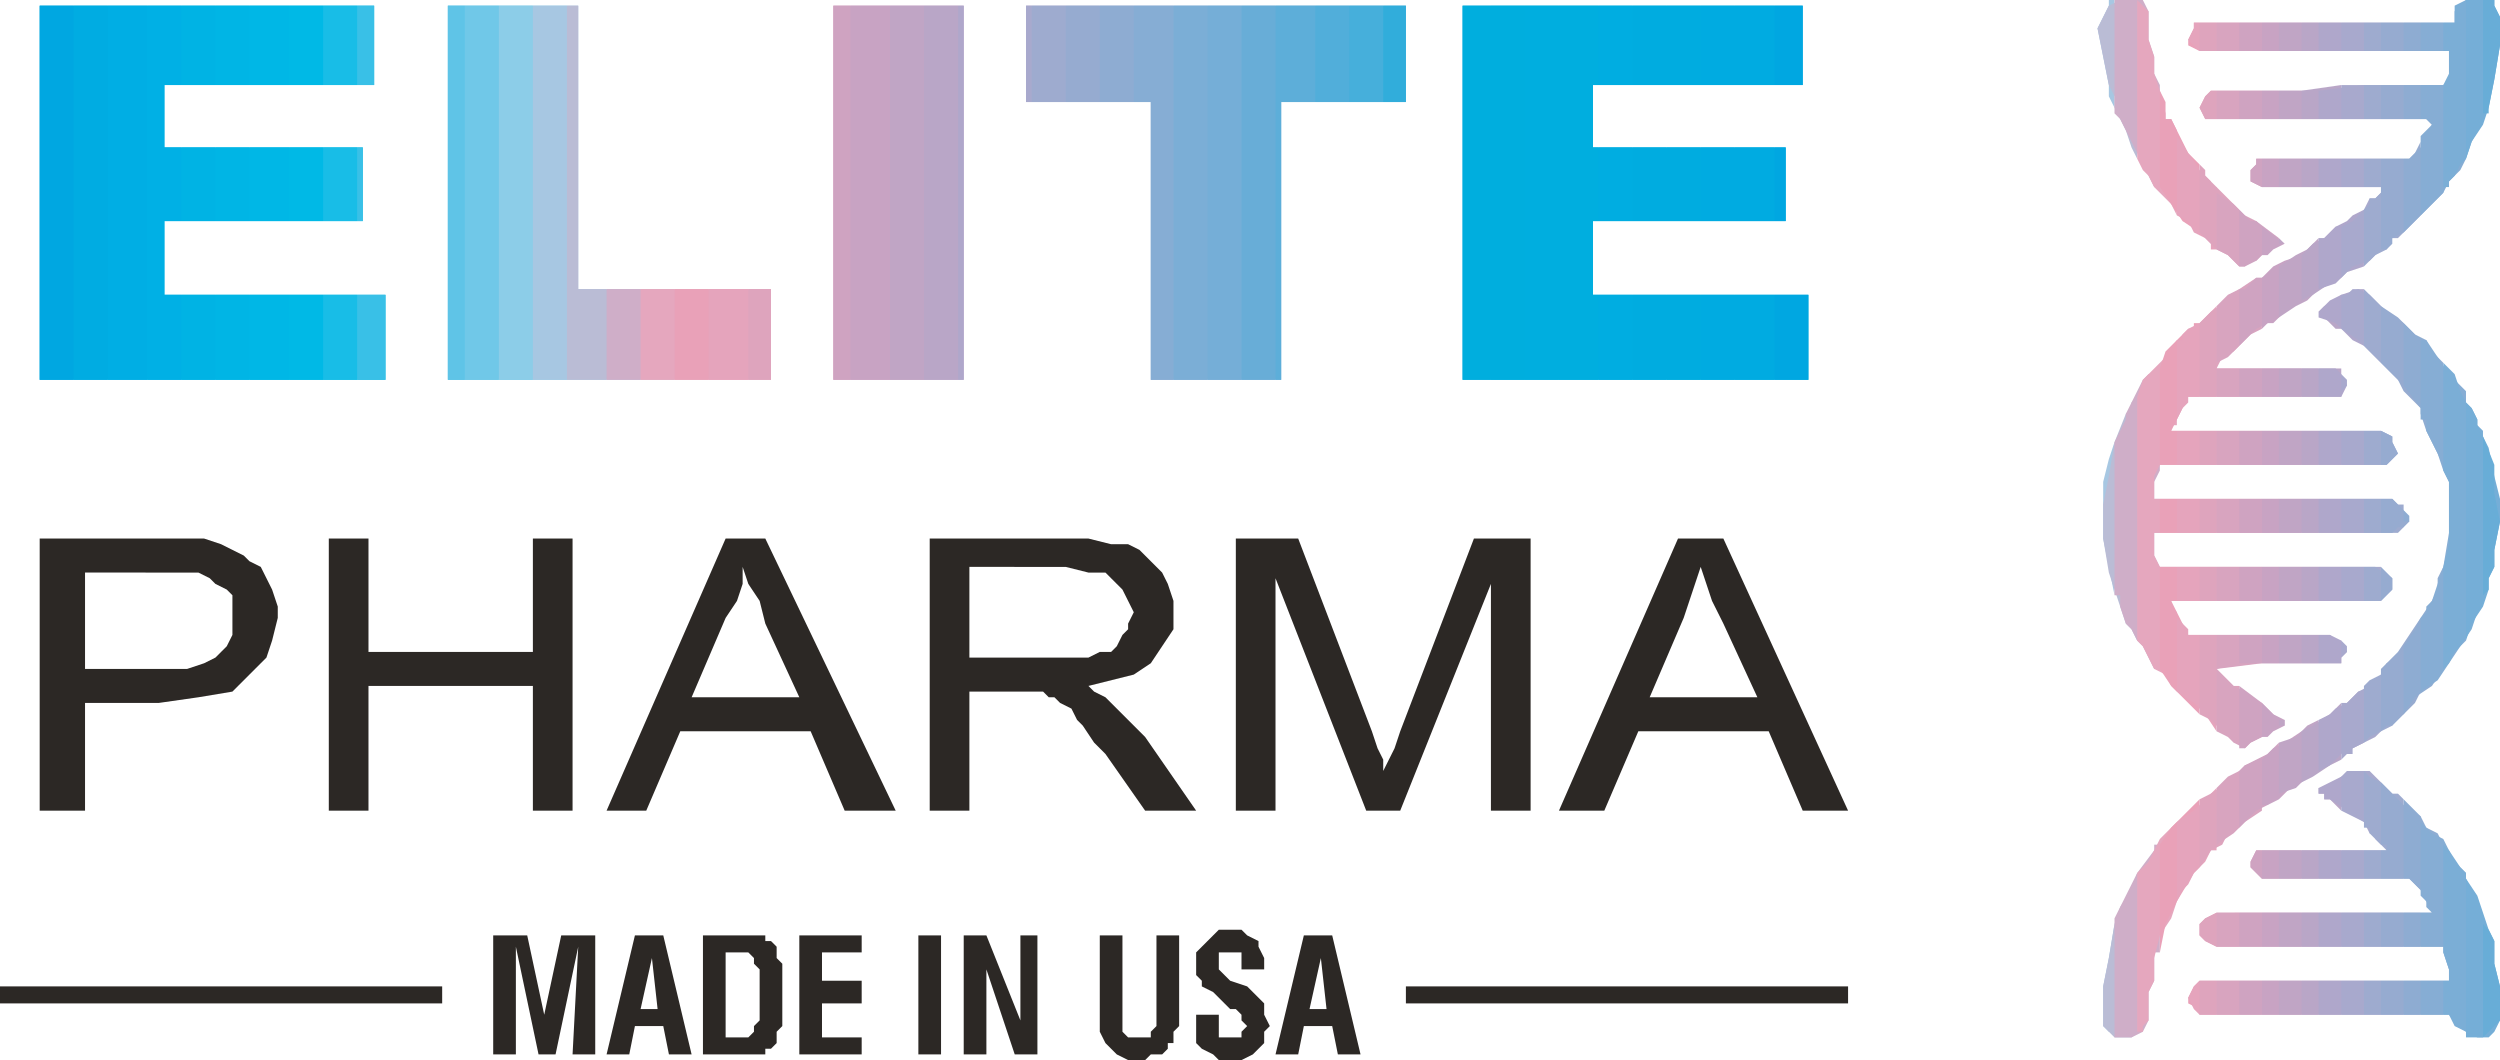 <svg xmlns="http://www.w3.org/2000/svg" id="Layer_1" data-name="Layer 1" viewBox="0 0 441 187"><defs><style>.cls-1{fill:#a7c7e2;}.cls-1,.cls-10,.cls-11,.cls-12,.cls-13,.cls-14,.cls-15,.cls-16,.cls-17,.cls-18,.cls-19,.cls-2,.cls-20,.cls-21,.cls-22,.cls-23,.cls-24,.cls-25,.cls-26,.cls-27,.cls-28,.cls-29,.cls-3,.cls-30,.cls-31,.cls-32,.cls-33,.cls-34,.cls-35,.cls-36,.cls-37,.cls-38,.cls-39,.cls-4,.cls-40,.cls-41,.cls-42,.cls-43,.cls-44,.cls-45,.cls-46,.cls-5,.cls-6,.cls-7,.cls-8,.cls-9{fill-rule:evenodd;}.cls-2{fill:#babcd5;}.cls-3{fill:#cfaec8;}.cls-4{fill:#e5a7be;}.cls-5{fill:#e9a1b8;}.cls-6{fill:#e5a4bc;}.cls-7{fill:#dea4bd;}.cls-8{fill:#d8a4bf;}.cls-9{fill:#cfa3c1;}.cls-10{fill:#c8a3c3;}.cls-11{fill:#c0a5c5;}.cls-12{fill:#b9a6c7;}.cls-13{fill:#afa7cb;}.cls-14{fill:#a8a9cd;}.cls-15{fill:#9eabcf;}.cls-16{fill:#96abd0;}.cls-17{fill:#8eacd2;}.cls-18{fill:#86add4;}.cls-19{fill:#7baed6;}.cls-20{fill:#75aed7;}.cls-21{fill:#68add7;}.cls-22{fill:#00a7e1;}.cls-23{fill:#00ace2;}.cls-24{fill:#00aee4;}.cls-25{fill:#00b0e5;}.cls-26{fill:#00b3e4;}.cls-27{fill:#00b5e5;}.cls-28{fill:#00b7e6;}.cls-29{fill:#00b9e6;}.cls-30{fill:#18bde7;}.cls-31{fill:#39c0e7;}.cls-32{fill:#4fc2e6;}.cls-33{fill:#5fc4e7;}.cls-34{fill:#70c8e8;}.cls-35{fill:#8ccde8;}.cls-36{fill:#5daed9;}.cls-37{fill:#51aeda;}.cls-38{fill:#46afdb;}.cls-39{fill:#31addb;}.cls-40{fill:#1baedd;}.cls-41{fill:#00aede;}.cls-42{fill:#00aedf;}.cls-43{fill:#00ade1;}.cls-44{fill:#00ace0;}.cls-45{fill:#00abe1;}.cls-46{fill:#2c2825;}</style></defs><path class="cls-1" d="M449,115.89v19l-1-2v-2l-1-5-1-5,2-4v-1Zm0,78v27l-1-5-1-5v-10l1-4,1-3Zm0,84v20h-1l-1-1v-7l1-5,1-6v-1Z" transform="translate(-76 -115.89)"></path><path class="cls-2" d="M453,115.89v28l-1-2-1-3-1-2-1-2v-2l-1-2-1-5-1-5,2-4,2-1h3Zm0,70v43l-1-2-1-1-1-3-2-6-1-6v-6l1-5,1-6,2-5,1-1v-1l1-1Zm0,84v28l-1,1h-3l-1-1-1-1v-7l1-5,1-6,1-3,2-3,1-3Z" transform="translate(-76 -115.89)"></path><path class="cls-3" d="M449,298.89v-21l2-4,2-4,3-4v-1h1v19h-1v5l-1,2v5l-1,2-2,1h-3Zm0-78v-27l1-2,1-2v-1l1-2,1-2,1-2,1-1h1l1-1v18l-1,2v3h1v6h-1v4l1,2v18h-1l-1-2-1-2-1-1-1-2-1-1-1-3v-2Zm0-85v-20h5l1,2v5l1,3v3l1,2v18h-1l-2-4-2-4-2-4-1-1Z" transform="translate(-76 -115.89)"></path><path class="cls-4" d="M453,297.89v-28l1-1,1-1,1-2,1-2,2-2,1-1v14l-1,3-2,3-1,4v4l-1,2v5l-1,1v1Zm0-69v-43l1-3,2-2,2-2,2-3v15h-1v1h1v6h-3l-1,2v4h4v6h-4v4l1,2h3v6h-1v1l1,1v14l-1-1-1-2-2-1-1-2-1-2-1-1Zm0-85v-28l1,1,1,1v5l1,3v3l1,3,1,4v1h1l1,2v15l-1-2-1-1-2-2-1-2-1-1-1-2Z" transform="translate(-76 -115.89)"></path><path class="cls-5" d="M457,283.89v-19l2-3,2-2,3-3v12l-1,1-3,5-2,4-1,5Zm0-50v-18h7v6h-5l1,2,1,2,1,2h2v14l-3-3-2-2-2-3Zm0-24v-6h7v6Zm0-11v-18l1-3,2-2,2-2h1v-1h1v13h-2l-1,2-1,2-1,2h5v6h-7v1Zm0-50v-17l1,2v3h1l1,2,1,2,1,2,2,2v12l-3-2-2-3-2-3Zm7-29v5l-2-1v-1l1-2v-1Zm0,169v5l-2-1v-1l1-2,1-1Z" transform="translate(-76 -115.89)"></path><path class="cls-6" d="M460,274.89v-14l3-2,2-2,2-2v11h-1l-1,2-1,1-1,1-1,2-1,1-1,2Zm0-37v-13l1,1,1,1v1h5v17l-2-3-2-2-3-2Zm0-16v-6h7v6Zm0-12v-6h7v6Zm0-12v-6h7v6h-7Zm0-8v-14h1v-1l1-1,2-1,2-2,1-1v16h-5v1l-1,1-1,2Zm0-36v-14l2,3,2,3,2,2v1h1v11h-1v-1l-1-1-2-1-1-2-2-1Zm7-34v5h-3l-1-1-1-1,1-2v-1h4Zm0,12v5h-2l-1-2,1-2,1-1Zm0,145v6l-2-1-1-1v-2l1-1,2-1Zm0,12v6h-3l-1-1-1-2,1-2,1-1h3Z" transform="translate(-76 -115.89)"></path><path class="cls-7" d="M464,293.89v-5h7v6h-7v-1Zm0-25v-12l2-1,3-2,2-2v10l-2,1-1,2-2,1-2,3Zm0-27v-14h7v5l-4,1,1,1,1,1,1,1h1v10l-3-2-2-2-2-1Zm0-20v-6h7v6Zm0-12v-6h7v6Zm0-12v-6h7v6h-7Zm0-12v-13l2-2,3-2,2-2v10l-1,1-2,1-1,2h4v5Zm0-29v-12l1,1v1l1,1,2,2,1,1,2,2v10l-2-2-2-1-2-2-1-1Zm0-32v-5h7v5h-7Zm7,7v5h-6l-1-2,1-2,1-1h5Zm0,145v6h-4l-2-1-1-1v-2l1-1,2-1Z" transform="translate(-76 -115.89)"></path><path class="cls-8" d="M467,294.89v-6h8v6Zm0-12v-6h8v6h-8Zm0-18v-10l2-2,2-1,1-1,3-1v9l-3,2-2,2-3,2Zm0-20v-11l1,1,1,1,1,1,2,1,1,1,2,1v6l-2,1-1,1-2-1-1-1-2-1Zm0-11v-6h8v5l-8,1Zm0-12v-6h8v6Zm0-12v-6h8v6Zm0-12v-6h8v6Zm0-12v-5h8v5Zm0-6v-10l2-2,2-1,3-2h1v9l-2,1-2,2-2,2-2,1Zm0-20v-10l3,2,2,2,2,1,1,1v5l-1,1h-1l-1,1h-1l-1-1-1-1-2-1Zm0-23v-5h8v5Zm0-12v-5h8v5h-8Zm8,19v5l-2-1v-2l1-1v-1Zm0,122v5l-1-1-1-1v-1l1-2Z" transform="translate(-76 -115.89)"></path><path class="cls-9" d="M471,294.89v-6h7v6Zm0-12v-6h7v6h-7Zm0-21v-10l1-1,2-1,2-1,2-2v9l-1,1-1,1-2,1-1,1-2,2Zm0-15v-10l4,3,2,2,1,1v1l-3,2-2,1-1,1h-1v-1Zm0-14v-5h7v5Zm0-11v-6h7v6Zm0-12v-6h7v6Zm0-12v-6h7v6Zm0-12v-5h7v5Zm0-9v-10h1l1-1,1-1h1l2-1,1-1v9l-2,1-2,1-1,1-1,1-1,1Zm0-14v-10l1,1,1,1h1l4,3v1l-2,1-2,2-2,1Zm0-26v-5h7v5Zm0-12v-5h7v5Zm7,19v5h-3l-2-1v-2l1-1v-1h4Zm0,122v5h-3l-1-1-1-1v-1l1-2h4Z" transform="translate(-76 -115.89)"></path><path class="cls-10" d="M475,294.89v-6h7v6Zm0-12v-6h7v6h-7Zm0-12v-5h7v5Zm0-12v-9l2-2,2-1,3-2v9l-2,1-2,2-2,1h-1v1Zm0-13v-6l1,1,1,1,2,1v1l-2,1-1,1Zm0-13v-5h7v5Zm0-11v-6h7v6Zm0-12v-6h7v6Zm0-12v-6h7v6Zm0-12v-5h7v5Zm0-12v-9l2-2,2-1,3-1v8l-2,1-1,1-1,1-1,1h-1l-1,1Zm0-13v-5l4,3-2,1-1,1Zm0-12v-5h7v5Zm0-12v-5h7v5Zm0-12v-5h7v5Z" transform="translate(-76 -115.89)"></path><path class="cls-11" d="M478,294.89v-6h7v6Zm0-12v-6h7v6h-7Zm0-12v-5h7v5Zm0-15v-9l3-1,2-2,2-1v9l-2,1-2,2-3,1Zm0-12v-1h1v1Zm0-11v-5h7v5Zm0-11v-6h7v6Zm0-12v-6h7v6Zm0-12v-6h7v6Zm0-12v-5h7v5Zm0-14v-9l3-2,2-1,2-2v9l-2,2-2,1-3,2Zm0-13v-1l1,1Zm0-10v-5h7v5h-7Zm0-12v-5h7v5Zm0-12v-5h7v5Z" transform="translate(-76 -115.89)"></path><path class="cls-12" d="M482,294.89v-6h7v6Zm0-12v-6h7v6Zm0-12v-5h7v5h-7Zm0-17v-9l2-1,3-2,2-2v10l-2,1-3,2-2,1Zm0-21v-5h5l1,1h1v4h-7Zm0-11v-6h7v6h-7Zm0-12v-6h7v6Zm0-12v-6h7v6Zm0-12v-5h7v5h-7Zm0-17v-8l2-2,2-1,2-2h1v9l-2,1-3,2-2,1Zm0-20v-5h7v5h-7Zm0-12v-5l7-1v6Zm0-12v-5h7v5Zm7,43v6h-1l-1-1-2-2,1-1,2-1,1-1Zm0,85v6l-1-1-1-1h-1v-1h-1v-1h1l2-1,1-1Z" transform="translate(-76 -115.89)"></path><path class="cls-13" d="M485,294.89v-6h8v6Zm0-12v-6h8v6Zm0-12v-5h8v5h-8Zm0-15v-1l2-1,2-1,2-1h2v9l-3-2-3-2h-1v-1Zm0-4v-9l2-1,1-1,2-1,1-1,1-1h1v9l-2,1-2,1-2,2-2,1Zm0-19v-5h2l2,1,1,2-1,1v1h-4Zm0-11v-6h8v6h-8Zm0-12v-6h8v6Zm0-12v-6h8v6Zm0-12v-5h3l1,1,1,2-1,2h-4Zm0-14v-1l2-2,2-1,3-1h1v10l-2-1-1-1-1-1-1-1-3-1Zm0-5v-9h1l1-1,1-1,2-1,1-1,2-1v10l-3,1-2,2-3,1Zm0-18v-5h8v5h-8Zm0-12v-5l8-1v6Zm0-12v-5h8v5Z" transform="translate(-76 -115.89)"></path><path class="cls-14" d="M489,294.89v-6h7v6Zm0-12v-6h7v6Zm0-12v-5h7v5h-7Zm0-12v-6l1-1h4l1,1,1,1v11l-1-1v-1h-1l-1-2-2-1-2-1Zm0-9v-10h1l2-2,2-1,2-2v10l-1,1-2,1-2,1v1h-1l-1,1Zm0-17v-4l1,1v1l-1,1v1Zm0-11v-6h7v6h-7Zm0-12v-6h7v6Zm0-12v-6h7v6Zm0-13v-3l1,1v1l-1,1Zm0-11v-6h1l1-1h1l2,1,1,1,1,1v10l-2-2-2-2-3-2Zm0-9v-9l2-1,2-2,1-2h1l1-1v10l-2,2-3,1-2,2Zm0-16v-5h7v5h-7Zm0-12v-6h7v6h-7Zm0-12v-5h7v5Z" transform="translate(-76 -115.89)"></path><path class="cls-15" d="M493,294.89v-6h7v6Zm0-12v-6h7v6Zm0-12v-5h4l-1-1-1-1-1-1v-1h-1v-10l1,1,2,1,1,1,1,1h1l1,1v14h-7Zm0-24v-10l1-1,2-1,1-2,2-1,1-2v12h-1l-1,1v1l-2,1-2,1-1,1Zm0-25v-6h2l3,2v2l-2,2h-3Zm0-12v-6h5l1,1h1v4l-1,1h-6Zm0-12v-6h3l2,1v1l1,2-1,1-1,1h-4Zm0-21v-10l2,2,2,2,3,2v11l-1-1-2-2-2-2-2-2Zm0-14v-10l1-1v-1h1l1-1,1-1h-4v-5h7v13l-1,1h-1l-1,2-2,1-2,2Zm0-26v-6h7v6h-7Zm0-12v-5h7v5Z" transform="translate(-76 -115.89)"></path><path class="cls-16" d="M496,294.89v-6h7v6Zm0-12v-6h7v6Zm0-12v-5h1v-1h-1v-11l1,1,2,2,2,2,2,1v13l-1-1-1-1h-5Zm0-26v-11l3-3,2-3,2-3v13l-1,2-2,2-2,2h-1l-1,1Zm0-23v-6l2,2v2l-2,2Zm0-12v-6h2l1,1,1,1,1,2-1,1h-1l-1,1Zm0-12v-6l2,1v1l1,2-1,1-1,1Zm0-18v-10l3,2,2,2,2,2v12l-2-2-1-1-1-2-1-1-1-1-1-1Zm0-20v-16h5l1-1,1-2v13l-1,1-2,2-2,1v1l-1,1Zm0-23v-6h7v6h-7Zm0-12v-5h7v5Z" transform="translate(-76 -115.89)"></path><path class="cls-17" d="M500,294.89v-6h7v6Zm0-12v-6h5l-1-2-1-2-2-2h-1v-14l1,1,1,1,1,1,1,2,2,1,1,2v18Zm0-41v-12l2-3,1-2,2-3,1-2v-2l1-2v18l-2,3-3,2-2,3Zm0-33v-3l1,1v1h-1v1Zm0-25v-11l1,1,1,1,2,1,1,2,1,1,1,1v18l-1-2-1-2-1-2-1-3v-1l-3-4Zm0-27v-13h1l2-2,1-2,1-2-1-1h-4v-6h7v19l-2,2-3,3-2,2Zm0-32v-5h7v5Z" transform="translate(-76 -115.89)"></path><path class="cls-18" d="M503,294.89v-6h5v-2l-1-3v-1h-4v-6h2l-1-1v-1l-1-1v-13l2,2,2,1,1,2,1,2,1,1,1,1v28l-1-1-1-1-1-1Zm0-57v-13l1-1v-1l1-1,2-6,1-6v-9l-1-2-1-3-1-2-1-2v-2h-1v-14h1l2,3,2,3,3,3v44l-1,1-2,3-2,3-3,2Zm0-84v-14l1-1,1-1-1-1h-1v-6h4l1-1v-5h-5v-5h6v-2l1-1,1-1v28l-1,2-1,1-1,1-1,2-2,2-2,2Z" transform="translate(-76 -115.89)"></path><path class="cls-19" d="M507,294.89v-6h1v-2l-1-3v-19l1,1,2,3,1,1v1l1,2,1,2,1,3v21h-1l-2-1-2-1-1-2Zm0-61v-18l1-4v-11l-1-2v-19l2,2,1,3,1,2,1,1,1,2v1l1,1v30l-1,2-1,3-2,3-1,1-1,2-1,1Zm0-84v-19l1-2v-4h-1v-5h2v-3l2-1h3v21l-1,2-1,2-1,3-1,1-1,2-1,1v1h-1v1Z" transform="translate(-76 -115.89)"></path><path class="cls-20" d="M511,297.89v-27l2,3,1,3,1,3,1,2v4l1,4v6l-1,2-1,1h-4v-1Zm0-69v-42l1,1,1,2v1l2,4,1,5,1,4v4l-1,5v3l-1,2v2l-1,3-2,3-1,3Zm0-85v-28h5v1l1,2v5l-1,6-1,5-1,3-2,3-1,3Z" transform="translate(-76 -115.89)"></path><path class="cls-21" d="M514,298.89v-20l1,1,1,2v4l1,4v6l-1,1-1,1-1,1Zm0-77v-29l2,5v5l1,5-1,5v3l-1,2v2l-1,1v1Zm0-85v-21h2v1l1,2v5l-1,6-1,5v1h-1v1Z" transform="translate(-76 -115.89)"></path><polygon class="cls-22" points="7 67 7 1 13 1 13 67 7 67 7 67"></polygon><polygon class="cls-22" points="7 67 7 1 19 1 19 67 7 67 7 67"></polygon><polygon class="cls-23" points="13 67 13 1 26 1 26 67 13 67 13 67"></polygon><polygon class="cls-24" points="19 67 19 1 32 1 32 15 29 15 29 26 32 26 32 39 29 39 29 52 32 52 32 67 19 67 19 67"></polygon><polygon class="cls-25" points="26 67 26 1 38 1 38 15 29 15 29 26 38 26 38 39 29 39 29 52 38 52 38 67 26 67 26 67"></polygon><path class="cls-26" d="M108,182.89v-15h12v15Zm0-28v-13h12v13Zm0-24v-14h12v14Z" transform="translate(-76 -115.89)"></path><path class="cls-27" d="M114,182.89v-15h13v15Zm0-28v-13h13v13Zm0-24v-14h13v14Z" transform="translate(-76 -115.89)"></path><path class="cls-28" d="M120,182.89v-15h13v15Zm0-28v-13h13v13Zm0-24v-14h13v14Z" transform="translate(-76 -115.89)"></path><path class="cls-29" d="M127,182.89v-15h12v15Zm0-28v-13h12v13Zm0-24v-14h12v14Z" transform="translate(-76 -115.89)"></path><path class="cls-30" d="M133,182.89v-15h11v15Zm0-28v-13h7v13Zm0-24v-14h9v14Z" transform="translate(-76 -115.89)"></path><path class="cls-31" d="M139,182.89v-15h5v15Zm0-28v-13h1v13Zm0-24v-14h3v14Z" transform="translate(-76 -115.89)"></path><polygon class="cls-32" points="79 1 82 1 82 67 79 67 79 1 79 1"></polygon><polygon class="cls-33" points="79 1 88 1 88 67 79 67 79 1 79 1"></polygon><polygon class="cls-34" points="82 67 82 1 94 1 94 67 82 67 82 67"></polygon><polygon class="cls-35" points="88 67 88 1 100 1 100 67 88 67 88 67"></polygon><polygon class="cls-1" points="94 67 94 1 102 1 102 51 107 51 107 67 94 67 94 67"></polygon><polygon class="cls-2" points="100 67 100 1 102 1 102 51 113 51 113 67 100 67 100 67"></polygon><polygon class="cls-3" points="107 67 107 51 119 51 119 67 107 67 107 67"></polygon><polygon class="cls-4" points="113 67 113 51 125 51 125 67 113 67 113 67"></polygon><polygon class="cls-5" points="119 67 119 51 132 51 132 67 119 67 119 67"></polygon><polygon class="cls-6" points="125 67 125 51 136 51 136 67 125 67 125 67"></polygon><polygon class="cls-7" points="132 67 132 51 136 51 136 67 132 67 132 67"></polygon><polygon class="cls-8" points="147 1 150 1 150 67 147 67 147 1 147 1"></polygon><polygon class="cls-9" points="147 1 157 1 157 67 147 67 147 1 147 1"></polygon><polygon class="cls-10" points="150 67 150 1 163 1 163 67 150 67 150 67"></polygon><polygon class="cls-11" points="157 67 157 1 169 1 169 67 157 67 157 67"></polygon><polygon class="cls-12" points="163 67 163 1 170 1 170 67 163 67 163 67"></polygon><path class="cls-13" d="M245,182.89v-66h1v66Zm12-66h1v17h-1v-17Z" transform="translate(-76 -115.89)"></path><polygon class="cls-14" points="181 1 188 1 188 18 181 18 181 1 181 1"></polygon><polygon class="cls-15" points="182 18 182 1 194 1 194 18 182 18 182 18"></polygon><polygon class="cls-16" points="188 18 188 1 200 1 200 18 188 18 188 18"></polygon><polygon class="cls-17" points="194 18 194 1 207 1 207 67 203 67 203 18 194 18 194 18"></polygon><polygon class="cls-18" points="200 18 200 1 213 1 213 67 203 67 203 18 200 18 200 18"></polygon><polygon class="cls-19" points="207 67 207 1 219 1 219 67 207 67 207 67"></polygon><polygon class="cls-20" points="213 67 213 1 225 1 225 67 213 67 213 67"></polygon><polygon class="cls-21" points="219 67 219 1 232 1 232 18 226 18 226 67 219 67 219 67"></polygon><polygon class="cls-36" points="225 67 225 1 238 1 238 18 226 18 226 67 225 67 225 67"></polygon><polygon class="cls-37" points="232 18 232 1 244 1 244 18 232 18 232 18"></polygon><polygon class="cls-38" points="238 18 238 1 248 1 248 18 238 18 238 18"></polygon><polygon class="cls-39" points="244 18 244 1 248 1 248 18 244 18 244 18"></polygon><polygon class="cls-40" points="258 1 263 1 263 67 258 67 258 1 258 1"></polygon><polygon class="cls-41" points="258 1 269 1 269 67 258 67 258 1 258 1"></polygon><polygon class="cls-41" points="263 67 263 1 275 1 275 67 263 67 263 67"></polygon><polygon class="cls-42" points="269 67 269 1 282 1 282 15 281 15 281 26 282 26 282 39 281 39 281 52 282 52 282 67 269 67 269 67"></polygon><polygon class="cls-42" points="275 67 275 1 288 1 288 15 281 15 281 26 288 26 288 39 281 39 281 52 288 52 288 67 275 67 275 67"></polygon><path class="cls-43" d="M358,182.89v-15h12v15Zm0-28v-13h12v13Zm0-24v-14h12v14Z" transform="translate(-76 -115.89)"></path><path class="cls-44" d="M364,182.89v-15h12v15Zm0-28v-13h12v13Zm0-24v-14h12v14Z" transform="translate(-76 -115.89)"></path><path class="cls-44" d="M370,182.89v-15h12v15Zm0-28v-13h12v13Zm0-24v-14h12v14Z" transform="translate(-76 -115.89)"></path><path class="cls-45" d="M376,182.89v-15h13v15Zm0-28v-13h13v13Zm0-24v-14h13v14Z" transform="translate(-76 -115.89)"></path><path class="cls-45" d="M382,182.89v-15h13v15Zm0-28v-13h9v13Zm0-24v-14h12v14Z" transform="translate(-76 -115.89)"></path><path class="cls-22" d="M389,182.89v-15h6v15Zm0-28v-13h2v13Zm0-24v-14h5v14Z" transform="translate(-76 -115.89)"></path><path class="cls-46" d="M83,258.89v-48h29l3,1,2,1,2,1,1,1,2,1,1,2,1,2,1,3v2l-1,4-1,3-3,3-3,3-6,1-7,1H91v19Zm8-25h18l3-1,2-1,2-2,1-2v-7l-1-1-2-1-1-1-2-1H91v17Zm43,25v-48h7v20h29v-20h7v48h-7v-22H141v22Zm49,0,21-48h7l23,48h-9l-6-14H196l-6,14Zm15-20h19l-6-13-1-4-2-3-1-3v3l-1,3-2,3-6,14Zm42,20v-48h28l4,1h3l2,1,2,2,2,2,1,2,1,3v5l-2,3-2,3-3,2-4,1-4,1,1,1,2,1,1,1,2,2,2,2,2,2,9,13h-9l-7-10-2-2-2-3-1-1-1-2-2-1-1-1h-1l-1-1H247v21Zm7-27h21l2-1h2l1-1,1-2,1-1v-1l1-2-1-2-1-2-1-1-2-2h-3l-4-1H247v16Zm47,27v-48h11l13,34,1,3,1,2v2l1-2,1-2,1-3,13-34h10v48h-7v-40l-16,40h-6l-16-41v41Zm57,0,21-48h8l22,48h-8l-6-14H365l-6,14Zm16-20h19l-6-13-2-4-1-3-1-3-1,3-1,3-1,3-6,14Z" transform="translate(-76 -115.89)"></path><path class="cls-46" d="M163,301.89v-21h6l3,14,3-14h6v21h-4l1-19-4,19h-3l-4-19v19Zm26-8h3l-1-9-2,9Zm-6,8,5-21h5l5,21h-4l-1-5h-5l-1,5Zm21-3h4l1-1v-1l1-1v-9l-1-1v-1l-1-1h-4v15Zm-4,3v-21h11v1h1l1,1v2l1,1v11l-1,1v2l-1,1h-1v1H200Zm17,0v-21h11v3h-7v5h7v4h-7v6h7v3Zm21,0v-21h4v21Zm8,0v-21h4l6,15v-15h3v21h-4l-5-15v15Zm24-21h4v17l1,1h4v-1l1-1v-16h4v16l-1,1v2h-1v1l-1,1h-2l-1,1h-3l-2-1-1-1-1-1-1-2v-17Zm17,14h4v4h4v-1l1-1-1-1v-1l-1-1h-1l-2-2-1-1-2-1v-1l-1-1v-4l1-1,1-1,1-1,1-1h4l1,1,2,1v1l1,2v2h-4v-3h-4v3l1,1,1,1,3,1,1,1,1,1,1,1v2l1,2-1,1v2l-1,1-1,1-2,1h-4l-1-1-2-1-1-1v-5Zm20-1h3l-1-9-2,9Zm-6,8,5-21h5l5,21h-4l-1-5h-5l-1,5Z" transform="translate(-76 -115.89)"></path><polygon class="cls-46" points="326 177 248 177 248 174 326 174 326 177 326 177"></polygon><polygon class="cls-46" points="78 177 0 177 0 174 78 174 78 177 78 177"></polygon></svg>